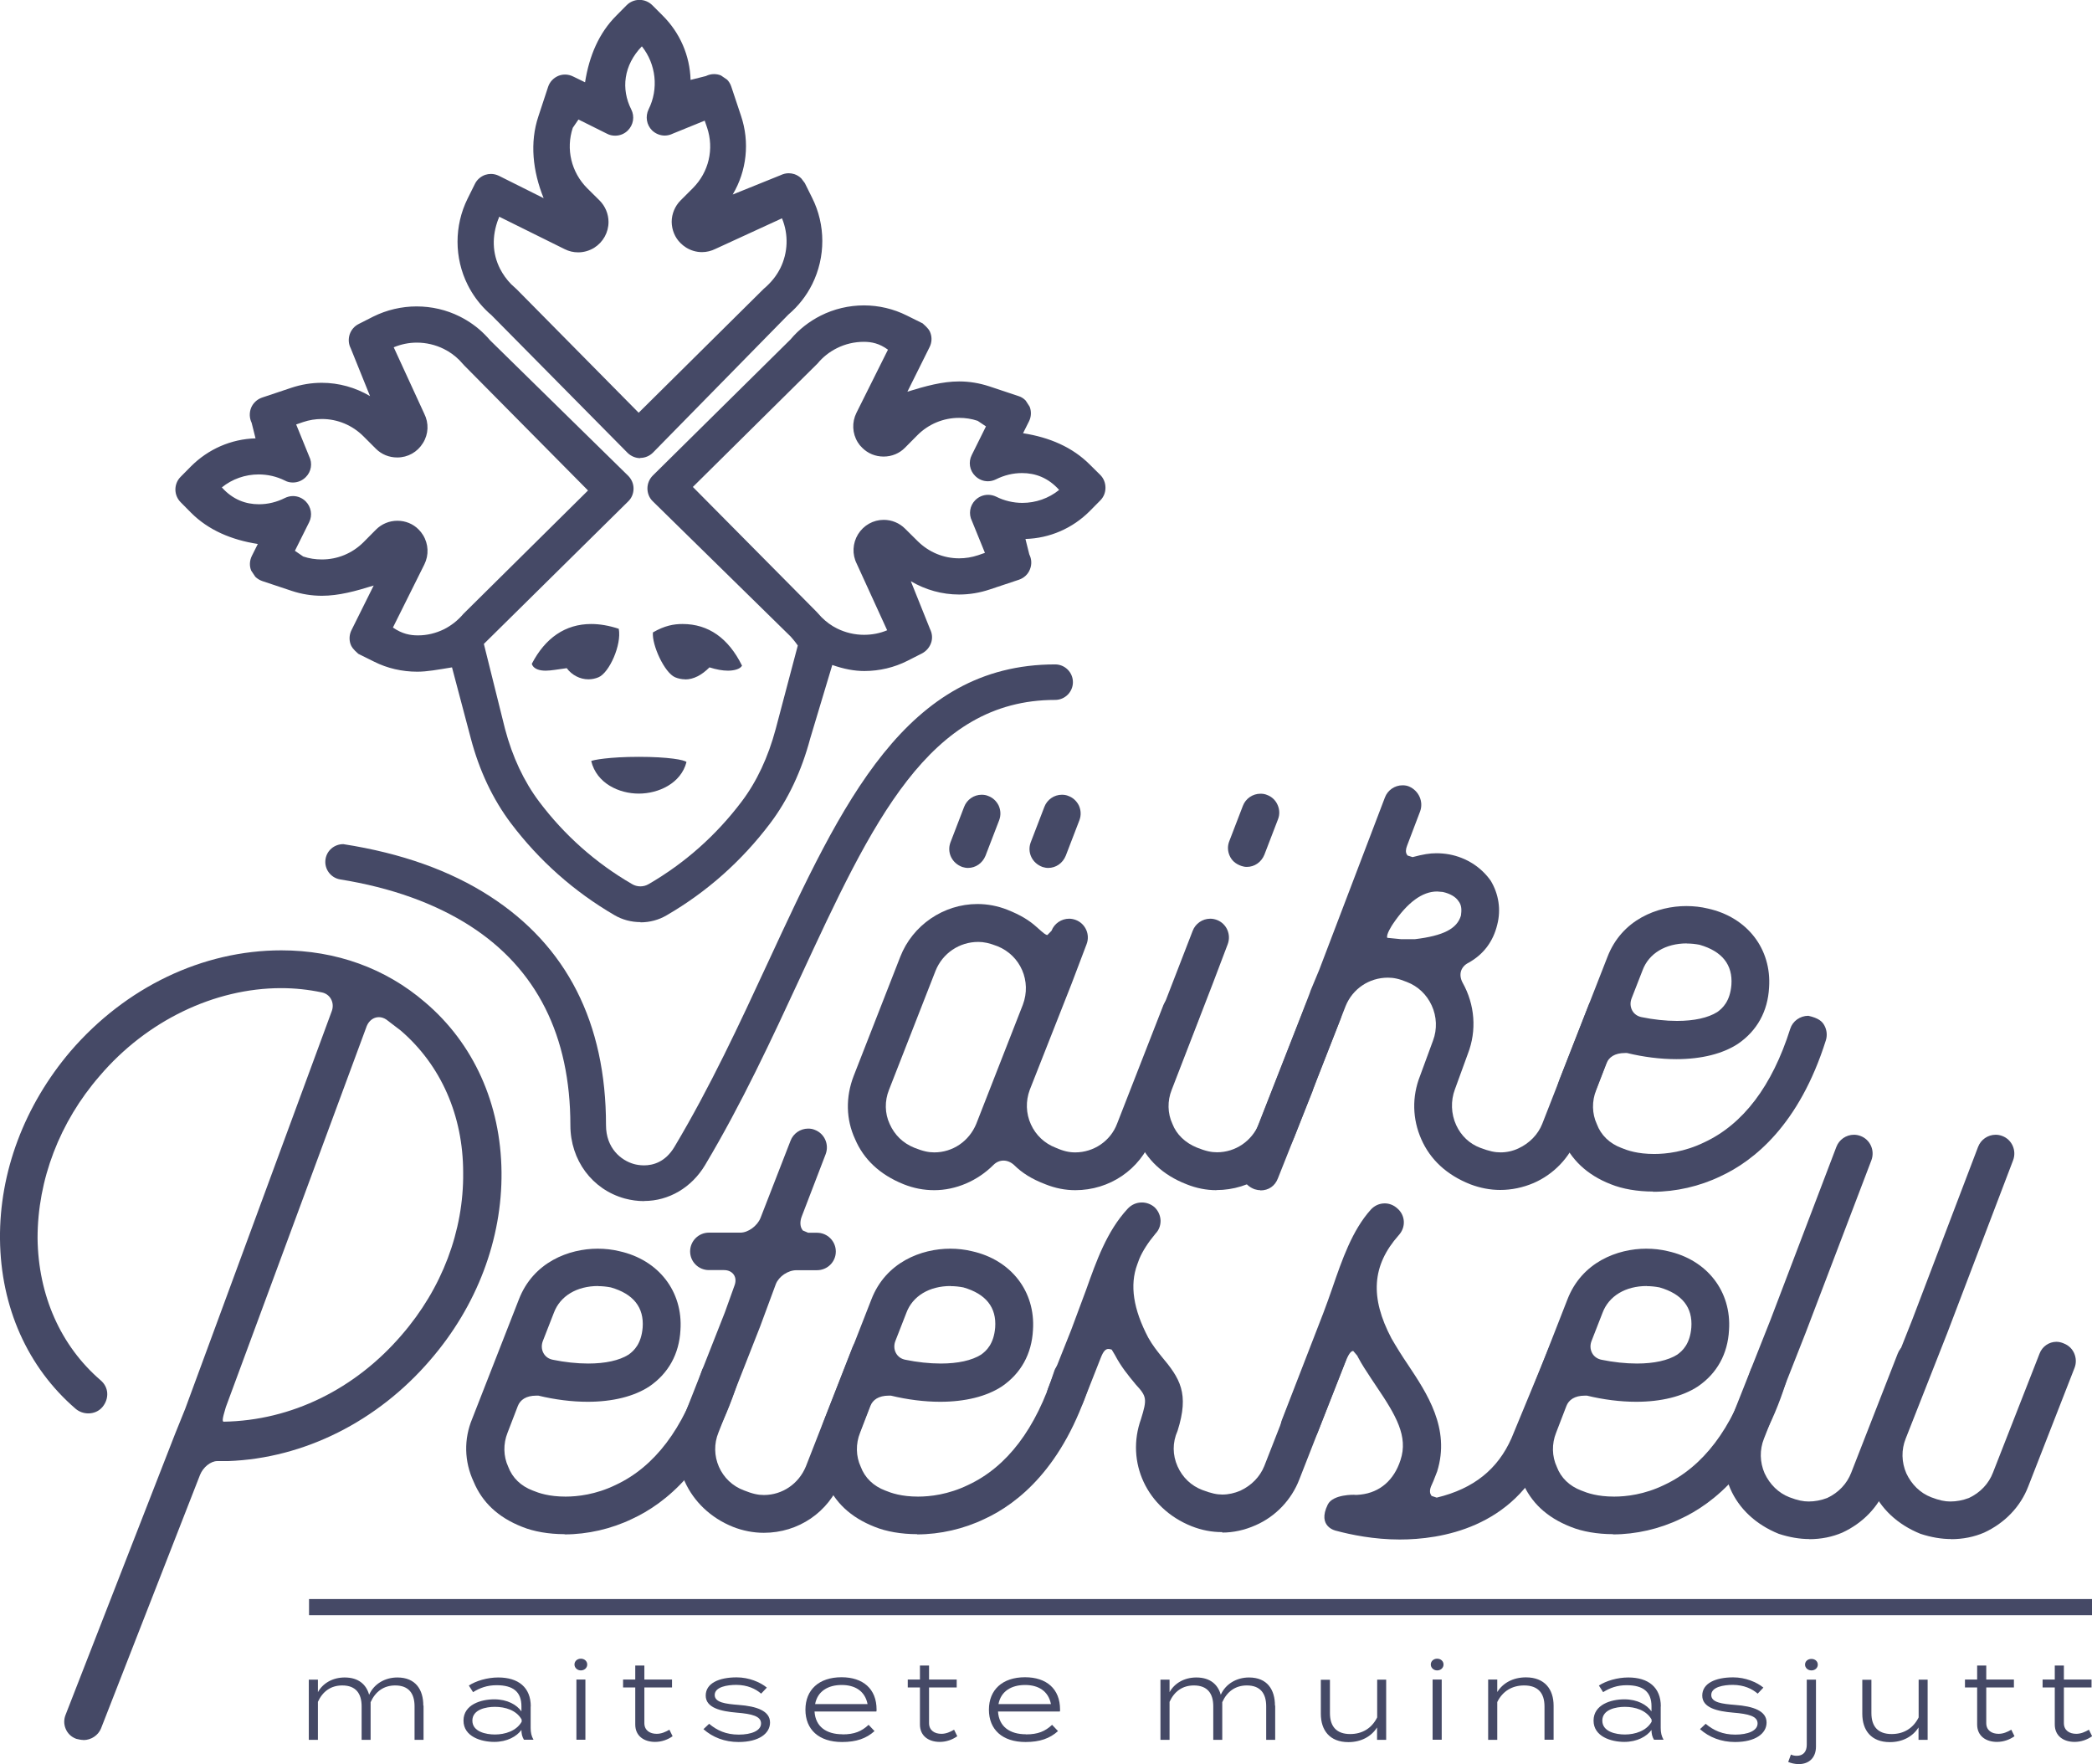 <svg xmlns="http://www.w3.org/2000/svg" id="b" viewBox="0 0 183.79 154.98"><g id="c"><path d="M37.21,149.84v3.01h-.79v-2.95c0-1.12-.51-1.83-1.7-1.83-1.01,0-1.74.54-2.16,1.47,0,.09,0,.2,0,.3v3.01s-.79,0-.79,0v-2.95c0-1.12-.51-1.83-1.7-1.83-1,0-1.72.52-2.14,1.44v3.34h-.8v-5.29h.8v1.1c.43-.78,1.29-1.29,2.35-1.29,1.22,0,1.9.62,2.15,1.52.41-.93,1.36-1.52,2.48-1.52,1.62,0,2.28,1.09,2.28,2.47Z" fill="#454966"></path><path d="M46.62,149.91v1.9c0,.4.07.72.25,1.03h-.84c-.16-.26-.22-.54-.22-.84v-.02c-.42.57-1.25,1.05-2.39,1.05s-2.7-.46-2.7-1.87,1.54-1.87,2.7-1.87,1.98.48,2.39,1.06v-.44c0-1.28-.73-1.86-2.18-1.86-.84,0-1.48.24-2.07.61l-.37-.58c.62-.41,1.62-.71,2.58-.71,1.77,0,2.86.87,2.86,2.55ZM45.83,151.07c-.46-.83-1.45-1.12-2.35-1.12-.78,0-1.98.23-1.98,1.21s1.2,1.22,1.98,1.22c.89,0,1.89-.31,2.35-1.12v-.19Z" fill="#454966"></path><path d="M50.47,146.23c0-.29.24-.51.56-.51s.56.22.56.51-.24.52-.56.52-.56-.24-.56-.52ZM51.43,152.84h-.79v-5.29h.79v5.29Z" fill="#454966"></path><path d="M59.08,152.54c-.42.29-.94.49-1.53.49-.95,0-1.74-.5-1.74-1.53v-3.25h-1.07v-.7h1.07v-1.23h.8v1.23h2.43v.7h-2.43v3.13c0,.65.5.94,1.08.94.42,0,.77-.16,1.12-.36l.28.57Z" fill="#454966"></path><path d="M67.65,151.33c0,.95-.96,1.71-2.77,1.71-1.21,0-2.27-.41-3.08-1.13l.5-.47c.69.58,1.49.95,2.6.95s1.96-.34,1.96-.98-.79-.84-2.14-.95c-1.4-.12-2.72-.42-2.72-1.5s1.16-1.6,2.72-1.6c1.07,0,2.07.42,2.65.9l-.5.53c-.5-.43-1.2-.76-2.18-.77-.81,0-1.9.18-1.9.89,0,.66.95.78,2.1.87,1.59.12,2.76.52,2.76,1.55Z" fill="#454966"></path><path d="M74.02,152.37c1.05,0,1.68-.27,2.29-.84l.52.55c-.72.65-1.6.96-2.85.96-2.05,0-3.22-1.1-3.22-2.84s1.18-2.85,3.17-2.85c1.88,0,3.08,1.01,3.08,2.84,0,.08,0,.13-.02.17h-5.43c.08,1.34,1.05,2,2.45,2ZM71.61,149.71h4.61c-.23-1.17-1.13-1.68-2.27-1.68-1.22,0-2.13.56-2.34,1.68Z" fill="#454966"></path><path d="M84.09,152.54c-.42.29-.94.49-1.53.49-.95,0-1.74-.5-1.74-1.53v-3.25h-1.07v-.7h1.07v-1.23h.8v1.23h2.43v.7h-2.43v3.13c0,.65.5.94,1.08.94.42,0,.77-.16,1.12-.36l.28.57Z" fill="#454966"></path><path d="M90.14,152.37c1.05,0,1.68-.27,2.29-.84l.52.55c-.72.65-1.6.96-2.85.96-2.05,0-3.22-1.1-3.22-2.84s1.18-2.85,3.17-2.85c1.88,0,3.08,1.01,3.08,2.84,0,.08,0,.13-.02.17h-5.43c.08,1.34,1.05,2,2.45,2ZM87.72,149.71h4.61c-.23-1.17-1.13-1.68-2.27-1.68-1.22,0-2.13.56-2.34,1.68Z" fill="#454966"></path><path d="M112.03,149.84v3.01h-.79v-2.95c0-1.12-.51-1.83-1.7-1.83-1.01,0-1.74.54-2.16,1.47,0,.09,0,.2,0,.3v3.01s-.79,0-.79,0v-2.95c0-1.12-.51-1.83-1.7-1.83-1,0-1.72.52-2.14,1.44v3.34h-.8v-5.29h.8v1.1c.43-.78,1.29-1.29,2.35-1.29,1.22,0,1.9.62,2.15,1.52.41-.93,1.36-1.52,2.48-1.52,1.62,0,2.28,1.09,2.28,2.47Z" fill="#454966"></path><path d="M121.78,147.56v5.29h-.8v-1.09c-.5.79-1.39,1.29-2.52,1.29-1.64,0-2.42-1.04-2.42-2.49v-2.99h.8v2.93c0,1.19.59,1.84,1.78,1.84,1.03,0,1.88-.48,2.37-1.46v-3.32h.8Z" fill="#454966"></path><path d="M125.7,146.23c0-.29.24-.51.56-.51s.56.22.56.51-.24.52-.56.52-.56-.24-.56-.52ZM126.66,152.84h-.8v-5.29h.8v5.29Z" fill="#454966"></path><path d="M130.74,152.84v-5.29h.8v1.1c.5-.8,1.39-1.29,2.52-1.29,1.64,0,2.43,1.04,2.43,2.49v2.99h-.8v-2.93c0-1.19-.59-1.84-1.79-1.84-1.03,0-1.88.48-2.36,1.46v3.32h-.8Z" fill="#454966"></path><path d="M145.9,149.91v1.9c0,.4.07.72.25,1.03h-.84c-.16-.26-.22-.54-.22-.84v-.02c-.42.57-1.25,1.05-2.39,1.05s-2.7-.46-2.7-1.87,1.54-1.87,2.7-1.87,1.98.48,2.39,1.06v-.44c0-1.28-.73-1.86-2.18-1.86-.84,0-1.48.24-2.07.61l-.37-.58c.62-.41,1.62-.71,2.58-.71,1.77,0,2.86.87,2.86,2.55ZM145.1,151.07c-.46-.83-1.45-1.12-2.35-1.12-.78,0-1.98.23-1.98,1.21s1.2,1.22,1.98,1.22c.89,0,1.89-.31,2.35-1.12v-.19Z" fill="#454966"></path><path d="M155.2,151.33c0,.95-.96,1.71-2.77,1.71-1.21,0-2.27-.41-3.08-1.13l.5-.47c.69.58,1.49.95,2.6.95s1.96-.34,1.96-.98-.79-.84-2.14-.95c-1.4-.12-2.72-.42-2.72-1.5s1.16-1.6,2.72-1.6c1.07,0,2.07.42,2.65.9l-.5.53c-.5-.43-1.2-.76-2.18-.77-.81,0-1.9.18-1.9.89,0,.66.95.78,2.1.87,1.59.12,2.76.52,2.76,1.55Z" fill="#454966"></path><path d="M159.54,147.56v5.88c0,.97-.6,1.54-1.51,1.54-.36,0-.71-.09-.93-.19l.24-.65c.15.08.34.11.52.11.56,0,.87-.37.87-.96v-5.73h.8ZM158.58,146.24c0-.29.24-.5.56-.5s.56.21.56.5-.24.51-.56.51-.56-.23-.56-.51Z" fill="#454966"></path><path d="M169.35,147.56v5.29h-.8v-1.09c-.5.79-1.39,1.29-2.52,1.29-1.64,0-2.42-1.04-2.42-2.49v-2.99h.8v2.93c0,1.19.59,1.84,1.78,1.84,1.03,0,1.88-.48,2.37-1.46v-3.32h.8Z" fill="#454966"></path><path d="M176.97,152.54c-.42.29-.94.49-1.53.49-.95,0-1.74-.5-1.74-1.53v-3.25h-1.07v-.7h1.07v-1.23h.8v1.23h2.43v.7h-2.43v3.13c0,.65.5.94,1.08.94.42,0,.77-.16,1.12-.36l.28.57Z" fill="#454966"></path><path d="M183.79,152.54c-.42.29-.94.49-1.53.49-.95,0-1.74-.5-1.74-1.53v-3.25h-1.07v-.7h1.07v-1.23h.8v1.23h2.43v.7h-2.43v3.13c0,.65.5.94,1.08.94.42,0,.77-.16,1.12-.36l.28.57Z" fill="#454966"></path><rect x="27.15" y="140.48" width="156.64" height="1.42" fill="#454966"></rect><path d="M7.32,152.86c-.2,0-.41-.05-.62-.1-.44-.16-.76-.47-.93-.88-.17-.4-.17-.84,0-1.25l9.6-24.63.9-2.23,12.87-34.92c.14-.36.12-.76-.06-1.08-.17-.31-.46-.52-.83-.59-1.14-.24-2.34-.37-3.55-.37-5.87,0-11.83,2.88-15.94,7.71-3.52,4.05-5.46,9.12-5.46,14.26.06,5.02,2.03,9.46,5.54,12.48.34.29.55.68.58,1.11.03.44-.12.88-.42,1.24-.3.36-.75.56-1.24.56-.41,0-.8-.14-1.11-.4C2.43,120.14.06,114.84,0,108.86c-.06-5.88,2.14-11.74,6.2-16.51,4.85-5.63,11.6-8.86,18.52-8.86,4.8,0,9.16,1.58,12.62,4.56,4.27,3.62,6.66,8.92,6.72,14.92.06,5.9-2.16,11.77-6.26,16.51-4.63,5.4-11.1,8.64-17.76,8.88h-.95c-.58,0-1.25.54-1.52,1.22l-8.7,22.28c-.25.6-.87,1.01-1.54,1.01ZM33.28,89.36c-.46,0-.86.3-1.06.78l-12.38,33.48c-.34,1.12-.29,1.18-.22,1.28,6.02-.09,11.62-2.9,15.67-7.62,3.54-4.08,5.46-9.15,5.4-14.27,0-5-1.95-9.43-5.48-12.47l-1.27-.97c-.21-.14-.44-.21-.65-.21Z" fill="#454966"></path><path d="M49.59,134.78c-1.38,0-2.7-.23-3.71-.64-2.14-.84-3.52-2.17-4.27-3.97-.83-1.78-.87-3.75-.12-5.54l4.09-10.46c1.27-3.3,4.41-4.47,6.93-4.47.65,0,1.28.07,1.9.22,3.45.76,5.6,3.54,5.37,6.93-.11,2.1-1.06,3.81-2.73,4.95-1.34.88-3.22,1.35-5.42,1.35-1.39,0-2.89-.19-4.33-.54-.06,0-.12,0-.18,0-.9,0-1.42.37-1.63.92l-.9,2.34c-.39.97-.37,2.07.06,2.99.36.97,1.12,1.7,2.16,2.09.53.22,1.42.53,2.88.53,1.05,0,2.66-.18,4.39-1.02,3.42-1.59,5.97-4.95,7.56-9.98.21-.67.87-1.14,1.6-1.14.89.2,1.23.49,1.43.89.2.39.24.85.12,1.26-2.34,7.43-6.33,10.6-9.26,11.95-1.82.88-3.92,1.36-5.92,1.36ZM52.55,112.98c-1.88,0-3.34.88-3.89,2.35l-.96,2.46c-.15.37-.13.77.05,1.09.17.31.46.51.83.58,1.02.21,2.1.33,3.1.33h0c1.5,0,2.73-.27,3.54-.78.48-.34,1.12-.95,1.24-2.38.13-1.77-.81-2.96-2.8-3.53-.37-.07-.74-.11-1.12-.11Z" fill="#454966"></path><path d="M67.09,134.66c-.9,0-1.83-.18-2.69-.52-3.98-1.59-5.84-5.8-4.39-9.52l3.67-9.32.84-2.34c.14-.36.13-.7-.05-.97-.18-.26-.48-.41-.87-.41h-1.32c-.91,0-1.65-.73-1.65-1.64s.74-1.65,1.65-1.65h2.77c.68,0,1.48-.59,1.76-1.28l2.64-6.79c.24-.64.86-1.07,1.55-1.07.2,0,.4.03.58.11.85.32,1.28,1.27.96,2.13l-2.1,5.47c-.17.43-.16.87.03,1.15l.06.09.47.2h.78c.91,0,1.65.74,1.65,1.65s-.74,1.64-1.65,1.64h-1.8c-.75,0-1.55.54-1.82,1.22l-1.38,3.73-3.66,9.31c-.4.98-.38,2.05.04,3.01.42.96,1.2,1.7,2.19,2.07.77.31,1.26.41,1.76.41,1.62,0,3.06-.98,3.69-2.51l4.09-10.46c.24-.64.86-1.07,1.54-1.07.2,0,.4.03.58.11.85.37,1.28,1.34.96,2.19l-4.09,10.45c-1.08,2.8-3.74,4.61-6.77,4.61Z" fill="#454966"></path><path d="M80.56,134.78c-1.38,0-2.7-.23-3.71-.64-2.14-.84-3.52-2.17-4.27-3.97-.83-1.78-.87-3.75-.12-5.54l4.09-10.46c1.27-3.3,4.41-4.47,6.93-4.47.65,0,1.28.07,1.9.22,3.45.76,5.6,3.54,5.37,6.93-.11,2.1-1.06,3.81-2.73,4.95-1.34.88-3.22,1.35-5.42,1.35-1.39,0-2.89-.19-4.33-.54-.06,0-.12,0-.18,0-.9,0-1.42.37-1.63.92l-.9,2.34c-.39.97-.37,2.07.06,2.99.36.97,1.12,1.7,2.16,2.09.53.22,1.42.53,2.88.53,1.05,0,2.66-.18,4.39-1.02,3.42-1.59,5.97-4.95,7.56-9.98.21-.67.87-1.14,1.6-1.14.89.2,1.23.49,1.43.89.2.39.24.85.12,1.26-2.34,7.43-6.33,10.6-9.26,11.95-1.82.88-3.92,1.36-5.92,1.36ZM83.52,112.98c-1.88,0-3.34.88-3.89,2.35l-.96,2.46c-.15.37-.13.77.05,1.09.17.31.46.51.83.58,1.02.21,2.1.33,3.1.33h0c1.5,0,2.73-.27,3.54-.78.48-.34,1.12-.95,1.24-2.38.13-1.77-.81-2.96-2.8-3.53-.37-.07-.74-.11-1.12-.11Z" fill="#454966"></path><path d="M107.37,134.6c-.92,0-1.8-.17-2.69-.52-3.95-1.58-5.79-5.65-4.44-9.41.55-1.77.51-1.99-.46-3.04-.72-.87-1.29-1.57-1.83-2.59l-.28-.47c-.11-.04-.21-.06-.29-.06-.25,0-.44.19-.66.74l-1.56,3.96c-.27.66-.87,1.07-1.55,1.07-.21,0-.41-.05-.54-.14-.89-.34-1.32-1.3-1-2.15.42-1.11,2.04-5.16,2.04-5.16l1.31-3.52c.9-2.53,1.82-5.14,3.64-7.11.34-.37.78-.56,1.26-.56.39,0,.78.14,1.09.4.34.31.54.75.55,1.21,0,.43-.15.82-.44,1.12-.66.79-1.14,1.54-1.43,2.23l-.18.49c-.67,1.81-.35,3.92.97,6.43.39.69.78,1.17,1.14,1.62,1.65,1.96,2.48,3.26,1.43,6.57-.46,1.03-.44,2.12,0,3.11.43.97,1.2,1.71,2.18,2.08.79.3,1.28.4,1.76.4.53,0,1.06-.12,1.58-.34.98-.46,1.72-1.22,2.1-2.16l4.09-10.45c.24-.64.86-1.07,1.55-1.07.2,0,.39.04.58.11.85.32,1.27,1.28.95,2.13l-4.09,10.45c-.69,1.8-2.1,3.27-3.85,4.03-.97.43-1.96.64-2.92.64Z" fill="#454966"></path><path d="M118.98,131.33c.19,0,.38,0,.57-.03,1.68-.19,2.92-1.26,3.49-3.03.69-2.08-.39-3.92-2.13-6.49l-.46-.69c-.4-.61-.81-1.22-1.15-1.87l-.06-.12-.35-.41c-.1,0-.31,0-.69.96l-2.46,6.25c-.26.63-.9,1.06-1.54,1.06-.22,0-.45-.05-.67-.11-.84-.37-1.24-1.34-.88-2.18l3.61-9.32c.27-.69.52-1.43.79-2.19.86-2.5,1.75-5.08,3.38-6.89.33-.36.76-.55,1.23-.55.4,0,.8.16,1.11.45.33.28.53.68.56,1.11.03.46-.13.89-.45,1.24-2.35,2.65-2.54,5.45-.63,9.07.43.74.91,1.52,1.45,2.31,1.66,2.5,3.74,5.6,2.56,9.37l-.2.51c-.09.23-.17.45-.27.65-.23.47-.17.74-.08.89l.06.1.45.15c3.29-.79,5.38-2.53,6.57-5.22l3.43-8.3c.23-.63.85-1.04,1.53-1.04.23,0,.44.05.65.14.4.15.7.43.87.81.19.41.2.89.03,1.33l-3.42,8.34c-2.92,6.63-9.34,7.62-12.91,7.62-2.26,0-4.29-.42-5.59-.77,0,0-1.7-.33-.73-2.3.46-.93,2.36-.86,2.36-.86Z" fill="#454966"></path><path d="M141.71,134.78c-1.38,0-2.7-.23-3.71-.64-2.14-.84-3.51-2.16-4.27-3.97-.83-1.78-.87-3.75-.12-5.54l4.09-10.46c1.27-3.3,4.41-4.47,6.93-4.47.65,0,1.28.07,1.9.22,3.45.76,5.6,3.54,5.37,6.93-.11,2.1-1.06,3.81-2.73,4.95-1.34.88-3.22,1.35-5.42,1.35-1.39,0-2.89-.19-4.33-.54-.06,0-.12,0-.18,0-.9,0-1.42.37-1.63.92l-.9,2.34c-.39.97-.37,2.07.06,2.99.36.97,1.12,1.7,2.16,2.09.53.22,1.42.53,2.88.53,1.05,0,2.66-.18,4.39-1.02,3.42-1.59,5.97-4.95,7.56-9.98.21-.67.86-1.14,1.59-1.14.88.2,1.22.48,1.42.87.21.4.25.86.12,1.28-2.34,7.43-6.33,10.6-9.26,11.95-1.82.88-3.92,1.36-5.92,1.36ZM144.68,112.98c-1.88,0-3.34.88-3.89,2.35l-.96,2.46c-.15.37-.13.76.05,1.09.17.31.47.51.83.58,1.02.21,2.1.33,3.1.33h0c1.5,0,2.73-.27,3.54-.78.48-.34,1.12-.95,1.24-2.38.13-1.77-.81-2.96-2.8-3.53-.37-.07-.74-.11-1.12-.11Z" fill="#454966"></path><path d="M158.97,135.21c-.86,0-1.75-.15-2.7-.46-2.03-.82-3.5-2.22-4.26-3.97-.77-1.84-.81-3.83-.12-5.61l3.67-9.26,5.77-15.15c.24-.64.86-1.07,1.55-1.07.2,0,.39.04.58.11.85.32,1.27,1.28.95,2.13l-5.77,15.14-3.67,9.32c-.39.98-.37,2.06.06,3.05.46.98,1.22,1.72,2.16,2.09.76.29,1.23.38,1.71.38.53,0,1.08-.1,1.63-.31,1-.47,1.74-1.26,2.11-2.23l4.08-10.45c.23-.62.83-1.04,1.48-1.04.22,0,.43.05.64.14.42.16.74.46.92.86.18.41.2.86.04,1.28l-4.08,10.45c-.68,1.76-2.05,3.19-3.86,4.03-.88.38-1.86.58-2.91.58Z" fill="#454966"></path><path d="M171.42,135.21c-.86,0-1.75-.15-2.7-.46-2.03-.82-3.5-2.22-4.26-3.97-.77-1.84-.81-3.83-.12-5.61l3.67-9.26,5.77-15.15c.24-.64.86-1.07,1.55-1.07.2,0,.39.04.58.11.85.32,1.27,1.28.95,2.13l-5.77,15.14-3.67,9.32c-.39.98-.37,2.06.06,3.05.46.98,1.22,1.72,2.16,2.09.76.29,1.23.38,1.71.38.53,0,1.08-.1,1.63-.31,1-.47,1.74-1.26,2.11-2.23l4.09-10.45c.23-.62.83-1.04,1.48-1.04.22,0,.43.05.64.14.42.16.74.46.92.86.18.41.2.86.04,1.28l-4.08,10.45c-.68,1.76-2.05,3.19-3.86,4.03-.88.38-1.86.58-2.91.58Z" fill="#454966"></path><path d="M56.27,81.01c-.81,0-1.61-.21-2.3-.62-3.55-2.07-6.6-4.78-9.08-8.06-1.59-2.11-2.78-4.62-3.53-7.47l-1.65-6.23c-1.29.21-2.19.38-3.05.38-1.34,0-2.64-.3-3.79-.88l-1.39-.69c-.48-.42-.61-.63-.69-.87-.13-.4-.1-.83.09-1.21l1.95-3.92c-1.58.49-3.05.9-4.55.9-.89,0-1.78-.14-2.65-.43l-2.58-.86c-.23-.08-.45-.21-.62-.38l-.36-.54c-.17-.4-.15-.88.06-1.3l.52-1.04c-2.32-.36-4.34-1.22-5.86-2.74l-.91-.92c-.3-.3-.47-.7-.47-1.12s.16-.82.46-1.12l.91-.92c1.52-1.52,3.53-2.4,5.67-2.46l-.34-1.36c-.2-.41-.22-.89-.05-1.32.18-.43.53-.75.96-.9l2.57-.86c.87-.29,1.77-.44,2.68-.44,1.49,0,2.96.41,4.24,1.17l-1.7-4.21c-.19-.37-.22-.8-.09-1.21.14-.41.42-.73.8-.92l1.28-.65c1.17-.58,2.48-.89,3.8-.89s2.62.3,3.78.88c.82.41,1.57.94,2.21,1.59.16.16.32.33.47.51l12.12,11.89c.31.31.48.71.48,1.13,0,.43-.16.83-.47,1.13l-12.68,12.52,1.86,7.47c.65,2.46,1.66,4.61,3,6.39,2.22,2.95,4.97,5.39,8.16,7.24.22.13.47.2.73.2s.51-.07.73-.2c3.19-1.85,5.93-4.29,8.16-7.24,1.34-1.77,2.34-3.92,3-6.39l1.94-7.33c-.31-.44-.47-.6-.62-.78l-12.13-11.9c-.3-.29-.46-.7-.46-1.12,0-.42.17-.83.47-1.13l12.11-11.97c.72-.86,1.63-1.57,2.64-2.08,1.17-.59,2.48-.9,3.8-.9s2.61.31,3.77.89l1.39.69c.48.42.62.63.69.86.14.4.11.84-.08,1.22l-1.95,3.92c1.59-.49,3.06-.9,4.55-.9.9,0,1.78.15,2.64.43l2.58.86c.23.07.45.21.62.39l.35.54c.16.4.15.88-.06,1.29l-.52,1.04c2.32.36,4.33,1.22,5.86,2.75l.92.91c.3.3.46.7.46,1.13s-.16.82-.46,1.12l-.91.92c-1.52,1.53-3.53,2.4-5.66,2.46l.34,1.36c.21.41.23.89.05,1.32-.17.43-.52.75-.96.9l-2.58.86c-.87.29-1.77.44-2.68.44-1.49,0-2.96-.41-4.24-1.17l1.69,4.21c.19.38.23.81.09,1.21s-.42.72-.79.92l-1.28.65c-1.16.59-2.47.9-3.79.9-.88,0-1.79-.17-2.82-.53l-1.94,6.46c-.76,2.85-1.94,5.37-3.53,7.47-2.48,3.28-5.53,6-9.08,8.06-.69.41-1.49.62-2.3.62ZM34.92,45.75c.7,0,1.37.27,1.86.77.14.14.27.3.38.48.49.79.53,1.76.12,2.59l-2.76,5.54c.81.56,1.51.69,2.2.69.81,0,1.57-.19,2.29-.54.65-.33,1.22-.78,1.7-1.35l10.95-10.84-10.88-10.99-.42-.46c-.41-.41-.87-.74-1.38-.99-.73-.36-1.54-.55-2.36-.55-.7,0-1.38.14-2.03.41l2.68,5.83c.42.83.38,1.8-.11,2.58-.49.8-1.33,1.27-2.26,1.27-.72,0-1.38-.27-1.88-.77l-1.09-1.09c-.98-.98-2.28-1.52-3.65-1.52-.56,0-1.12.09-1.65.27l-.61.21,1.14,2.8c.31.61.19,1.35-.3,1.83-.3.3-.7.47-1.13.47-.25,0-.48-.05-.7-.17-.72-.36-1.51-.54-2.31-.54-1.17,0-2.32.4-3.23,1.14.97,1.08,2.1,1.48,3.26,1.48.8,0,1.56-.19,2.28-.55.22-.11.47-.17.71-.17.42,0,.82.17,1.12.47.48.48.61,1.22.3,1.83l-1.25,2.51.73.5c.53.18,1.08.26,1.64.26,1.38,0,2.68-.54,3.66-1.52l1.09-1.1c.5-.5,1.17-.78,1.88-.78h.02ZM75.89,30.03c-.82,0-1.64.19-2.37.56-.66.33-1.23.78-1.7,1.35l-10.95,10.84,10.88,10.98.42.46c.41.41.87.75,1.38,1,.73.36,1.54.55,2.36.55.7,0,1.39-.13,2.03-.4l-2.67-5.84c-.42-.83-.37-1.8.11-2.59.49-.79,1.33-1.27,2.26-1.27.71,0,1.38.28,1.88.78l1.1,1.09c.98.97,2.27,1.51,3.64,1.51.56,0,1.12-.09,1.66-.27l.61-.21-1.14-2.8c-.31-.61-.19-1.35.29-1.83.3-.3.7-.47,1.13-.47.24,0,.49.06.7.16.71.36,1.52.55,2.31.55,1.17,0,2.32-.4,3.23-1.14-.97-1.08-2.1-1.48-3.26-1.48-.8,0-1.57.19-2.29.55-.22.11-.47.17-.71.17-.42,0-.82-.17-1.12-.47-.49-.48-.61-1.22-.3-1.83l1.25-2.52-.73-.49c-.53-.18-1.08-.26-1.63-.26-1.38,0-2.68.54-3.66,1.52l-1.09,1.1c-.49.5-1.16.78-1.88.78s-1.38-.27-1.88-.77c-.15-.14-.28-.3-.39-.48-.49-.79-.53-1.76-.12-2.59l2.77-5.55c-.75-.55-1.43-.69-2.12-.69ZM56.12,69.72c-1.73,0-3.7-.89-4.18-2.86.14-.09,1.57-.37,4.18-.37s4.04.27,4.19.46c-.49,1.88-2.46,2.77-4.19,2.77ZM60.2,59.68c-.31,0-.6-.06-.89-.18-.94-.4-2.05-2.85-1.95-3.94,1.03-.6,1.84-.74,2.6-.74,2.27,0,4.03,1.23,5.23,3.66-.18.33-.77.44-1.24.44s-1.02-.1-1.62-.29c-.69.69-1.4,1.06-2.14,1.06ZM51.69,59.68c-.73,0-1.45-.37-1.9-.98-.83.11-1.39.22-1.85.22s-1.06-.1-1.22-.6c1.18-2.27,2.94-3.5,5.22-3.5.76,0,1.57.14,2.42.42.27,1.41-.84,3.87-1.78,4.26-.29.12-.58.18-.89.18ZM56.26,40.25c-.42,0-.82-.17-1.12-.46l-11.98-12.12c-.16-.13-.34-.29-.5-.46-.64-.64-1.17-1.38-1.57-2.18-1.19-2.37-1.19-5.2-.01-7.58l.64-1.29c.18-.37.51-.66.91-.8.16-.05.33-.08.5-.08.25,0,.48.06.71.17l3.92,1.96c-.96-2.38-1.23-4.89-.46-7.19l.85-2.58c.14-.44.47-.79.89-.97.19-.08.4-.12.6-.12.25,0,.49.06.71.17l1.05.51c.36-2.31,1.22-4.33,2.74-5.85l.91-.92c.3-.3.7-.47,1.13-.47s.82.17,1.12.46l.91.91c1.53,1.52,2.4,3.53,2.46,5.66l1.35-.34c.22-.11.47-.17.71-.17.21,0,.42.04.61.12l.54.37c.14.14.28.35.36.59l.86,2.58c.78,2.31.51,4.84-.73,6.92l4.21-1.7c.23-.11.47-.17.71-.17.17,0,.34.03.5.08.23.08.45.21.62.39l.3.4.64,1.29c1.19,2.37,1.19,5.2.01,7.58-.51,1.03-1.22,1.93-2.1,2.68l-11.89,12.12c-.3.3-.7.47-1.13.47ZM43.78,19.24c-.58,1.52-.53,3.03.15,4.37.25.49.58.95.98,1.36l.49.45,10.71,10.84,10.98-10.88c.66-.56,1.12-1.14,1.46-1.81.68-1.37.74-2.97.15-4.39l-5.83,2.68c-.38.19-.79.29-1.2.29-.49,0-.97-.14-1.39-.4-.19-.12-.35-.25-.49-.39-.5-.49-.77-1.16-.78-1.87,0-.7.29-1.39.78-1.88l1.09-1.09c1.39-1.4,1.87-3.43,1.24-5.31l-.21-.61-2.8,1.14c-.22.11-.47.17-.71.17-.42,0-.82-.17-1.12-.46-.48-.48-.6-1.22-.3-1.84.9-1.8.66-3.97-.59-5.54-1.61,1.67-1.84,3.75-.93,5.55.31.61.19,1.35-.3,1.84-.3.3-.69.46-1.12.46-.24,0-.49-.05-.71-.17l-2.51-1.25-.5.73c-.62,1.87-.13,3.9,1.26,5.3l1.1,1.09c.49.49.78,1.18.78,1.88,0,.92-.47,1.77-1.26,2.27-.43.26-.91.4-1.4.4-.42,0-.81-.09-1.19-.28l-5.75-2.85-.08.22Z" fill="#454966"></path><path d="M94.47,104.56c-.88,0-1.76-.17-2.63-.52-1.23-.47-2.05-1-2.76-1.7-.28-.25-.6-.38-.92-.38s-.63.13-.88.38c-1.41,1.41-3.31,2.22-5.2,2.22-.93,0-1.81-.17-2.69-.52-2.12-.85-3.53-2.22-4.27-3.97-.8-1.72-.84-3.69-.12-5.55l4.09-10.46c1.08-2.78,3.81-4.64,6.78-4.64.9,0,1.78.17,2.62.5,1.16.46,1.93.93,2.58,1.52.66.59.8.7.95.7l.36-.37c.24-.63.86-1.06,1.55-1.06.2,0,.39.04.58.11.85.32,1.28,1.28.95,2.13l-1.32,3.48-3.67,9.31c-.37.99-.34,2.08.1,3.04.43.95,1.21,1.68,2.18,2.05.7.31,1.2.41,1.71.41,1.64,0,3.11-1.01,3.68-2.52l4.08-10.45c.28-.65.91-1.07,1.61-1.07.2,0,.4.03.58.11.41.18.74.5.91.91.17.41.17.86,0,1.27l-4.09,10.46c-1.08,2.8-3.74,4.61-6.77,4.61ZM85.94,82.75c-1.65,0-3.13.99-3.75,2.54l-4.09,10.46c-.39.97-.37,2.07.06,2.99.43.97,1.17,1.69,2.16,2.09.77.31,1.26.41,1.76.41h0c1.62,0,3.06-.98,3.69-2.51l4.09-10.46c.78-2.07-.2-4.32-2.22-5.14-.75-.29-1.22-.38-1.69-.38Z" fill="#454966"></path><path d="M106.87,104.56c-.88,0-1.76-.17-2.63-.52-2.11-.82-3.52-2.19-4.27-3.97-.8-1.72-.84-3.69-.12-5.55l4.93-12.74c.24-.64.86-1.07,1.55-1.07.2,0,.39.04.58.11.85.32,1.27,1.28.95,2.13l-1.32,3.48-3.6,9.31c-.39.97-.37,2.07.06,2.99.35.92,1.12,1.67,2.16,2.09.77.31,1.26.41,1.76.41,1.62,0,3.06-.98,3.69-2.51l4.09-10.46c.24-.64.86-1.07,1.54-1.07.2,0,.4.03.58.11.85.37,1.28,1.34.96,2.19l-4.09,10.45c-1.14,2.8-3.82,4.61-6.83,4.61Z" fill="#454966"></path><path d="M109.53,76.16c-.16,0-.3-.03-.46-.08-.53-.18-.86-.49-1.04-.9-.18-.4-.2-.85-.04-1.26l1.2-3.12c.24-.64.86-1.07,1.55-1.07.2,0,.4.03.58.11.41.15.74.46.92.87.18.4.2.85.04,1.26l-1.2,3.12c-.27.66-.87,1.07-1.54,1.07Z" fill="#454966"></path><path d="M110.72,104.56c-.17,0-.31-.03-.49-.08-.95-.34-1.38-1.3-1.06-2.15,5.96-15.18,5.96-15.23,5.96-15.28l.77-1.85,5.77-15.14c.24-.64.86-1.07,1.55-1.07.2,0,.4.03.58.11.85.37,1.28,1.33.96,2.19l-1.14,3c-.13.33-.14.6-.02.78l.06.09.44.14c.94-.25,1.5-.34,2.09-.34.36,0,.74.03,1.13.1,1.5.28,2.8,1.11,3.65,2.32.7,1.17.91,2.54.57,3.85-.36,1.5-1.22,2.63-2.54,3.36-.32.16-.54.41-.64.71-.1.32-.05.68.13,1.02,1.09,1.94,1.26,4.21.47,6.25l-1.14,3.13c-.38,1.01-.34,2.16.11,3.14.43.94,1.18,1.65,2.12,2,.79.3,1.29.4,1.78.4.55,0,1.08-.12,1.57-.35.97-.45,1.72-1.22,2.09-2.15l4.09-10.46c.28-.65.91-1.07,1.61-1.07.2,0,.4.03.58.11.42.15.74.46.91.87.17.4.17.85,0,1.25l-4.09,10.46c-.69,1.81-2.1,3.27-3.85,4.03-.96.41-1.95.61-2.94.61-.89,0-1.76-.17-2.61-.49-2.11-.83-3.54-2.19-4.32-3.96-.79-1.78-.83-3.75-.12-5.55l1.15-3.13c.37-.98.33-2.11-.12-3.08-.44-.96-1.21-1.69-2.18-2.06-.7-.29-1.18-.38-1.67-.38-1.64,0-3.09.97-3.71,2.49-2.9,7.37-2.9,7.42-2.9,7.47l-3.05,7.67c-.26.68-.82,1.06-1.54,1.06ZM126.25,78.32c-1.29,0-2.59.95-3.87,2.84-.07.1-.64.97-.5,1.23l1.22.12h1.2c2.51-.3,3.71-.92,4.05-2.08.06-.45.08-.9-.22-1.27-.24-.37-.74-.66-1.38-.8l-.49-.04Z" fill="#454966"></path><path d="M145.23,104.68c-1.38,0-2.7-.23-3.71-.64-2.11-.82-3.52-2.19-4.27-3.97-.83-1.78-.87-3.75-.12-5.54l4.09-10.46c1.27-3.3,4.41-4.47,6.93-4.47.65,0,1.28.07,1.9.22,3.45.76,5.6,3.54,5.37,6.93-.11,2.1-1.06,3.81-2.73,4.95-1.34.88-3.22,1.35-5.42,1.35-1.39,0-2.89-.19-4.33-.54-.06,0-.12,0-.18,0-.9,0-1.42.37-1.63.92l-.9,2.34c-.39.97-.37,2.07.06,2.99.36.97,1.12,1.7,2.16,2.09.53.22,1.42.53,2.88.53,1.05,0,2.66-.18,4.39-1.02,3.42-1.59,5.97-4.95,7.56-9.98.21-.67.86-1.14,1.59-1.14.88.2,1.22.48,1.42.87.21.4.25.86.12,1.28-2.34,7.43-6.33,10.6-9.26,11.95-1.82.88-3.92,1.36-5.92,1.36ZM148.2,82.88c-1.88,0-3.34.88-3.89,2.35l-.96,2.46c-.15.37-.13.76.05,1.09.17.31.47.51.83.58,1.02.21,2.1.33,3.1.33h0c1.5,0,2.73-.27,3.54-.78.48-.34,1.12-.95,1.24-2.38.13-1.77-.81-2.96-2.8-3.53-.37-.07-.74-.11-1.12-.11Z" fill="#454966"></path><path d="M92.09,76.25c-.17,0-.31-.03-.49-.08-.94-.34-1.37-1.3-1.05-2.16l1.2-3.12c.24-.64.86-1.07,1.54-1.07.2,0,.4.03.58.11.41.15.73.46.92.85.18.41.2.86.04,1.28l-1.2,3.12c-.27.66-.87,1.07-1.54,1.07Z" fill="#454966"></path><path d="M85.04,76.25c-.17,0-.31-.03-.49-.08-.94-.34-1.37-1.3-1.05-2.16l1.2-3.12c.24-.64.86-1.07,1.54-1.07.2,0,.4.03.58.11.41.15.73.46.92.85.18.41.2.86.04,1.28l-1.2,3.12c-.27.66-.87,1.07-1.54,1.07Z" fill="#454966"></path><path d="M56.58,105.52c-.57,0-1.14-.08-1.7-.23-2.86-.79-4.77-3.37-4.77-6.43,0-7.86-2.96-13.75-8.8-17.51-3.1-1.99-6.94-3.37-11.42-4.09-.85-.14-1.43-.94-1.29-1.79.12-.76.78-1.31,1.56-1.31,5.14.8,9.39,2.33,12.85,4.56,6.79,4.37,10.23,11.14,10.23,20.13,0,2.03,1.33,3.11,2.48,3.42.19.05.49.11.86.11.78,0,1.87-.28,2.67-1.62,3.17-5.31,5.73-10.84,8.21-16.19,6.52-14.07,12.14-26.2,25.24-26.2.86,0,1.56.7,1.56,1.56s-.7,1.56-1.56,1.56c-11.11,0-16.09,10.77-22.4,24.39-2.52,5.44-5.12,11.05-8.36,16.48-1.18,1.97-3.18,3.15-5.35,3.15Z" fill="#454966"></path></g></svg>